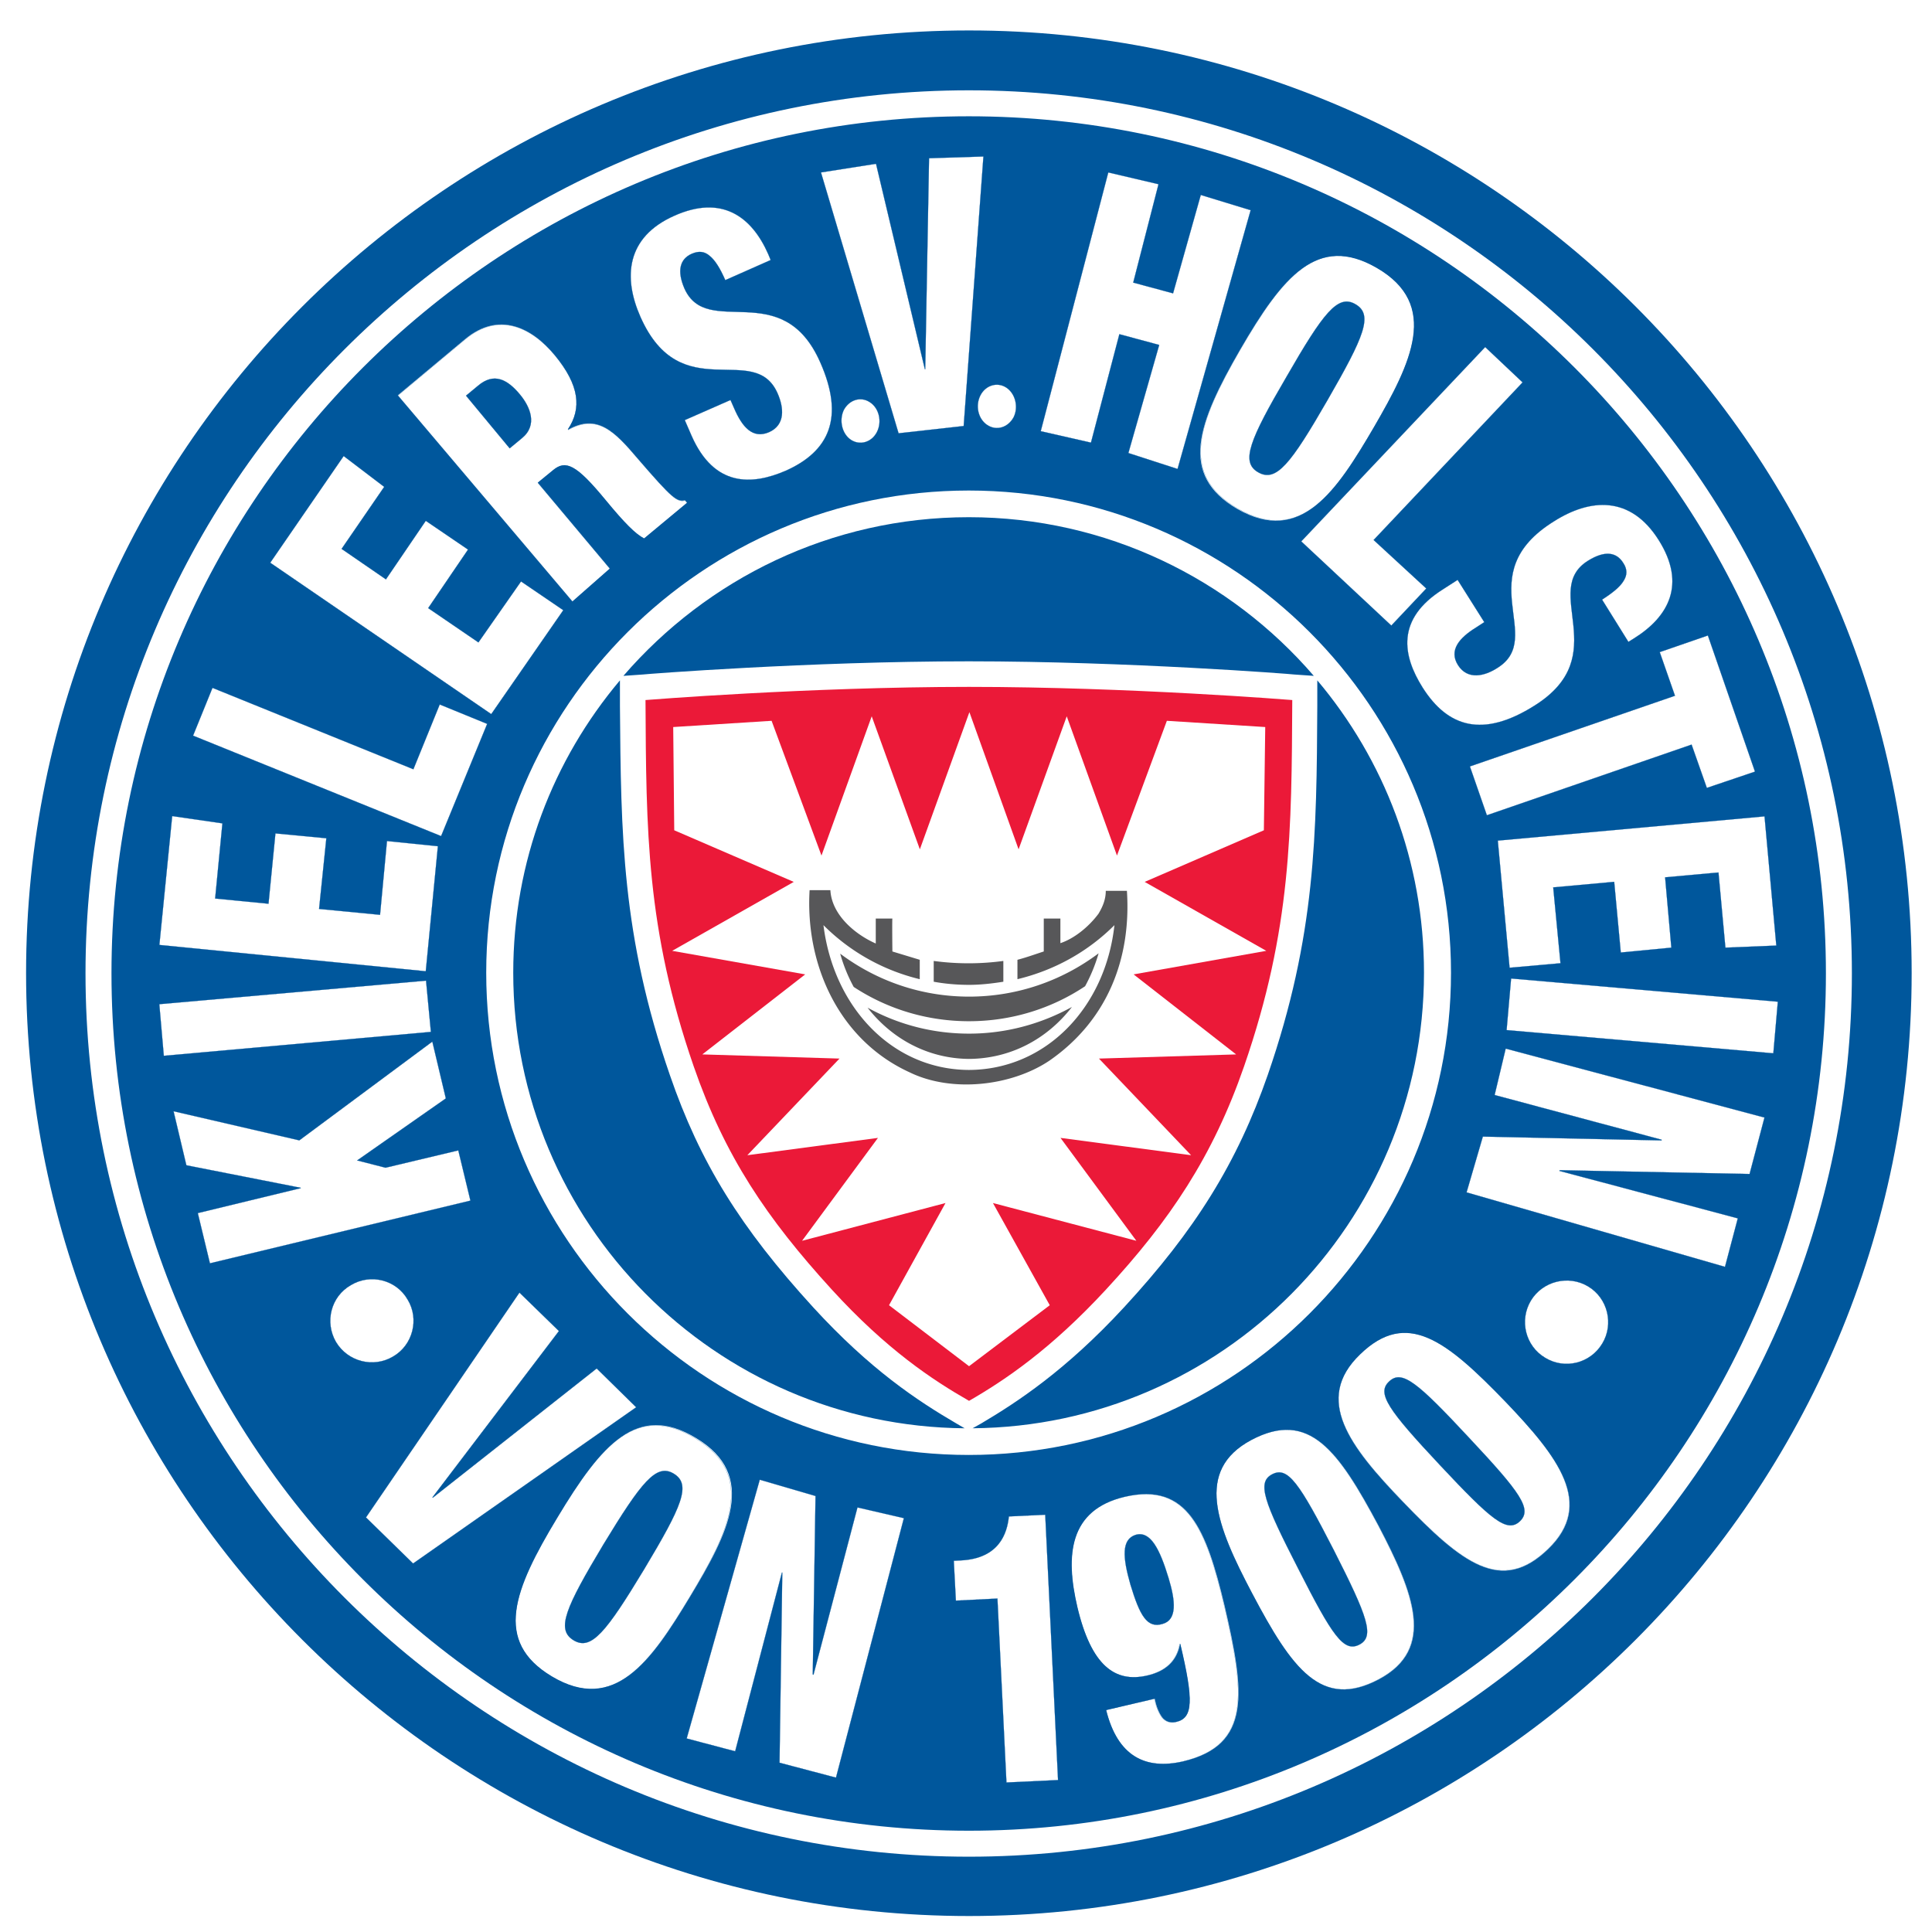 <svg xmlns="http://www.w3.org/2000/svg" xmlns:xlink="http://www.w3.org/1999/xlink" width="300" height="300" version="1.2" viewBox="0 0 225 225"><g fill="#211e1e"><use xlink:href="#a" width="100%" height="100%" x="246.546" y="509.437" transform="translate(-142.16 -95.527)"/><use xlink:href="#a" width="100%" height="100%" x="244.763" y="547.137" transform="translate(-142.16 -95.527)"/><use xlink:href="#a" width="100%" height="100%" x="245.929" y="603.688" transform="translate(-142.16 -95.527)"/></g><use xlink:href="#b" width="100%" height="100%" x="117.131" y="33.012" fill="#eb1923" transform="translate(-142.16 -95.527)"/><use xlink:href="#b" width="100%" height="100%" x="119.581" y="33.012" fill="#eb1923" transform="translate(-142.16 -95.527)"/><g stroke-width=".097"><path fill="#00579c" d="M112.855 223.14c60.637 0 109.776-49.179 109.776-109.818S173.493 3.546 112.855 3.546 3.037 52.685 3.037 113.322 52.217 223.14 112.855 223.14"/><path fill="#fff" d="M12.983 113.353c0-55.028 44.782-99.81 99.851-99.81 55.03 0 99.811 44.78 99.811 99.81 0 55.07-44.78 99.852-99.81 99.852-55.07 0-99.852-44.782-99.852-99.852m-3.025 0c0 56.724 46.153 102.877 102.876 102.877S215.67 170.076 215.67 113.353c0-56.683-46.113-102.835-102.836-102.835S9.958 56.67 9.958 113.353"/><path fill="#fff" d="m24.447 147.126-1.412-5.85 11.983-2.904v-.042l-13.314-2.622-1.493-6.294 14.646 3.39 15.492-11.5 1.573 6.617-10.328 7.222 3.308.847 8.472-2.017 1.412 5.85-30.338 7.302"/><path fill="none" stroke="#00579c" stroke-width=".021" d="m24.447 147.126-1.412-5.85 11.983-2.904v-.042l-13.314-2.622-1.493-6.294 14.646 3.39 15.492-11.5 1.573 6.617-10.328 7.222 3.308.847 8.472-2.017 1.412 5.85z"/><path fill="#fff" d="m19.077 122.959-.525-6.012 31.065-2.743.565 5.97z"/><path fill="none" stroke="#00579c" stroke-width=".021" d="m19.077 122.959-.525-6.012 31.065-2.743.565 5.97z"/><path fill="#fff" d="m18.56 110.049 1.493-15.008 5.85.847-.847 8.754 6.213.606.807-8.19 5.93.565-.847 8.23 7.1.686.807-8.593 5.93.605-1.411 14.564z"/><path fill="none" stroke="#00579c" stroke-width=".021" d="m18.56 110.049 1.493-15.008 5.85.847-.847 8.754 6.213.606.807-8.19 5.93.565-.847 8.23 7.1.686.807-8.593 5.93.605-1.411 14.564z"/><path fill="#fff" d="m22.485 85.674 2.26-5.567 23.398 9.48 3.067-7.544 5.527 2.26-5.366 13.07z"/><path fill="none" stroke="#00579c" stroke-width=".021" d="m22.485 85.674 2.26-5.567 23.398 9.48 3.067-7.544 5.527 2.26-5.366 13.07z"/><path fill="#fff" d="m31.47 65.535 8.553-12.426 4.72 3.59-4.962 7.222 5.164 3.55 4.64-6.818 4.922 3.349-4.64 6.818 5.85 3.994 4.962-7.1 4.922 3.348-8.391 12.104z"/><path fill="none" stroke="#00579c" stroke-width=".021" d="m31.47 65.535 8.553-12.426 4.72 3.59-4.962 7.222 5.164 3.55 4.64-6.818 4.922 3.349-4.64 6.818 5.85 3.994 4.962-7.1 4.922 3.348-8.391 12.104z"/><path fill="#fff" d="m59.356 52.212 1.412-1.17c1.896-1.533.968-3.672-.201-5.084-1.493-1.815-3.066-2.582-4.882-1.048l-1.412 1.17zm-13.03-6.173 7.826-6.536c3.913-3.267 7.746-1.412 10.449 1.856 2.904 3.51 3.147 6.213 1.533 8.634l.041.041c3.389-1.896 5.406.201 8.11 3.389 4.034 4.68 4.558 5.043 5.486 4.841l.242.282-5.003 4.156c-1.009-.525-2.26-1.776-4.518-4.519-3.43-4.155-4.64-4.64-6.092-3.43l-1.776 1.453 8.392 10.006-4.357 3.832z"/><path fill="none" stroke="#00579c" stroke-width=".021" d="m59.356 52.212 1.412-1.17c1.896-1.533.968-3.672-.201-5.084-1.493-1.815-3.066-2.582-4.882-1.048l-1.412 1.17z"/><path fill="none" stroke="#00579c" stroke-width=".021" d="m46.343 46.067 7.826-6.536c3.914-3.268 7.746-1.412 10.45 1.856 2.904 3.51 3.146 6.213 1.532 8.633l.042.042c3.389-1.897 5.406.2 8.109 3.388 4.034 4.68 4.559 5.043 5.486 4.842l.242.282-5.002 4.155c-1.01-.525-2.26-1.735-4.519-4.478-3.43-4.196-4.64-4.68-6.092-3.47l-1.775 1.453 8.392 10.005-4.358 3.833z"/><path fill="#fff" d="m85.073 46.583.444 1.009c.927 2.138 2.138 3.55 4.034 2.743 1.937-.847 1.735-2.864 1.01-4.518-2.704-6.173-11.256 1.734-15.977-8.916-2.017-4.56-1.694-9.28 3.954-11.78 5.527-2.462 8.996.08 10.933 4.478l.282.685-5.285 2.34c-.605-1.371-1.17-2.3-1.816-2.824-.605-.524-1.25-.605-2.097-.242-1.372.605-1.735 1.977-.847 4.035 2.662 5.97 11.377-1.453 15.814 8.593 2.864 6.455 1.049 10.368-3.994 12.628-3.994 1.735-8.351 1.896-10.974-4.035l-.806-1.855z"/><path fill="none" stroke="#00579c" stroke-width=".021" d="m85.073 46.583.444 1.009c.927 2.138 2.138 3.55 4.034 2.743 1.937-.847 1.735-2.864 1.01-4.518-2.704-6.173-11.256 1.734-15.977-8.916-2.017-4.56-1.694-9.28 3.954-11.78 5.527-2.462 8.996.08 10.933 4.478l.282.685-5.285 2.34c-.605-1.371-1.17-2.3-1.816-2.824-.605-.524-1.25-.605-2.097-.242-1.372.605-1.735 1.977-.847 4.035 2.662 5.97 11.377-1.453 15.814 8.593 2.864 6.455 1.049 10.368-3.994 12.628-3.994 1.735-8.351 1.896-10.974-4.035l-.806-1.855z"/><path fill="#fff" d="m95.607 20.081 6.415-1.008 5.688 23.923h.042l.444-24.569 6.334-.202-2.3 31.388-7.584.848-9.037-30.38"/><path fill="none" stroke="#00579c" stroke-width=".021" d="m95.607 20.081 6.415-1.008 5.688 23.923h.042l.444-24.569 6.334-.202-2.3 31.388-7.584.848z"/><path fill="#fff" d="m129.07 20.081 5.85 1.372-2.945 11.458 4.64 1.25 3.227-11.457 5.81 1.775-8.513 30.137-5.729-1.856L135 40.172l-4.639-1.25-3.308 12.628-5.85-1.332z"/><path fill="none" stroke="#00579c" stroke-width=".021" d="m129.07 20.081 5.85 1.372-2.945 11.458 4.64 1.25 3.227-11.457 5.81 1.775-8.513 30.137-5.729-1.856L135 40.172l-4.639-1.25-3.308 12.628-5.85-1.332z"/><path fill="#fff" d="M146.524 55c2.098 1.21 3.793-.967 8.07-8.391 4.276-7.423 5.365-9.965 3.267-11.175-2.058-1.21-3.752 1.009-8.028 8.432-4.317 7.383-5.366 9.965-3.309 11.134zm-2.42 4.277c-6.859-3.994-4.64-9.965.322-18.559 4.962-8.552 9.037-13.475 15.896-9.52 7.383 4.276 4.034 11.053-.322 18.558-4.358 7.463-8.513 13.757-15.896 9.52"/><path fill="none" stroke="#00579c" stroke-width=".021" d="M146.524 55c2.098 1.21 3.793-.967 8.07-8.391 4.276-7.423 5.365-9.965 3.267-11.175-2.058-1.21-3.752 1.009-8.028 8.432-4.317 7.383-5.366 9.965-3.309 11.134z"/><path fill="none" stroke="#00579c" stroke-width=".021" d="M144.149 59.235c-6.859-3.994-4.64-9.965.322-18.559 4.962-8.552 9.037-13.475 15.896-9.52 7.383 4.276 4.034 11.053-.322 18.558-4.357 7.463-8.513 13.797-15.896 9.52z"/><path fill="#fff" d="m172.964 40.417 4.357 4.115-17.348 18.356 6.132 5.648-4.074 4.317-10.49-9.803z"/><path fill="none" stroke="#00579c" stroke-width=".021" d="m172.964 40.417 4.357 4.115-17.348 18.356 6.132 5.648-4.074 4.317-10.49-9.803z"/><path fill="#fff" d="m172.86 72.455-.927.605c-1.977 1.21-3.227 2.662-2.138 4.397 1.13 1.775 3.107 1.291 4.6.323 5.688-3.55-3.35-10.893 6.575-17.066 4.196-2.663 8.916-3.067 12.225 2.218 3.187 5.084 1.17 8.876-2.905 11.418l-.646.404-3.066-4.922c1.25-.807 2.098-1.493 2.501-2.179.445-.685.445-1.371-.04-2.098-.807-1.29-2.18-1.452-4.116-.241-5.527 3.47 3.107 11.014-6.213 16.863-6.011 3.793-10.086 2.542-13.03-2.098-2.34-3.711-3.148-7.988 2.38-11.457l1.694-1.09z"/><path fill="none" stroke="#00579c" stroke-width=".021" d="m172.86 72.455-.927.605c-1.977 1.21-3.227 2.662-2.138 4.397 1.13 1.775 3.107 1.291 4.6.323 5.688-3.55-3.35-10.893 6.575-17.066 4.196-2.663 8.916-3.067 12.225 2.218 3.187 5.084 1.17 8.876-2.905 11.418l-.646.404-3.066-4.922c1.25-.807 2.098-1.493 2.501-2.179.445-.685.445-1.371-.04-2.098-.807-1.29-2.18-1.452-4.116-.241-5.527 3.47 3.107 11.014-6.213 16.863-6.011 3.793-10.086 2.542-13.03-2.098-2.34-3.711-3.148-7.988 2.38-11.457l1.694-1.09z"/><path fill="#fff" d="m195.066 81.027-1.775-5.083 5.608-1.937 5.486 15.856-5.607 1.896-1.776-5.043-23.843 8.23-1.977-5.689z"/><path fill="none" stroke="#00579c" stroke-width=".021" d="m195.066 81.027-1.775-5.083 5.608-1.937 5.486 15.856-5.607 1.896-1.776-5.043-23.843 8.23-1.977-5.689z"/><path fill="#fff" d="m205.497 95.073 1.372 15.048-5.93.241-.807-8.754-6.213.565.726 8.19-5.89.565-.767-8.23-7.1.645.847 8.835-5.93.525-1.373-14.806z"/><path fill="none" stroke="#00579c" stroke-width=".021" d="m205.497 95.073 1.372 15.048-5.93.241-.807-8.754-6.213.565.726 8.19-5.89.565-.767-8.23-7.1.645.847 8.835-5.93.525-1.373-14.806z"/><path fill="#fff" d="m207.046 116.658-.524 6.012-31.065-2.703.525-6.012z"/><path fill="none" stroke="#00579c" stroke-width=".021" d="m207.046 116.658-.524 6.012-31.065-2.703.525-6.012z"/><path fill="#fff" d="M47.479 151.36c1.372 2.26.605 5.286-1.695 6.617-2.3 1.372-5.285.605-6.656-1.695-1.332-2.3-.605-5.285 1.735-6.616 2.259-1.372 5.285-.645 6.616 1.695"/><path fill="none" stroke="#00579c" stroke-width=".021" d="M47.479 151.36c1.372 2.26.605 5.286-1.695 6.617-2.3 1.372-5.285.605-6.656-1.695-1.332-2.3-.605-5.285 1.735-6.616 2.259-1.372 5.285-.645 6.616 1.695z"/><path fill="#fff" d="M184.945 149.811c2.3 1.372 3.025 4.398 1.654 6.657-1.372 2.3-4.357 3.066-6.657 1.654-2.3-1.372-3.026-4.357-1.654-6.657 1.372-2.259 4.357-3.025 6.657-1.654"/><path fill="none" stroke="#00579c" stroke-width=".021" d="M184.945 149.811c2.3 1.372 3.025 4.398 1.654 6.657-1.372 2.3-4.357 3.066-6.657 1.654-2.3-1.372-3.026-4.357-1.654-6.657 1.372-2.259 4.357-3.025 6.657-1.654z"/><path fill="#fff" d="M117.193 45.137c1.049.686 1.452 2.26.847 3.47-.646 1.17-1.977 1.613-3.066.887-1.05-.686-1.412-2.219-.807-3.429s1.977-1.614 3.026-.928"/><path fill="none" stroke="#00579c" stroke-width=".021" d="M117.193 45.137c1.049.686 1.452 2.26.847 3.47-.646 1.17-1.977 1.613-3.066.887-1.05-.686-1.412-2.219-.807-3.429s1.977-1.614 3.026-.928z"/><path fill="#fff" d="M101.288 46.83c1.09.687 1.452 2.26.847 3.47-.606 1.21-1.977 1.614-3.026.928-1.05-.686-1.412-2.26-.847-3.47.645-1.21 1.977-1.613 3.026-.928"/><path fill="none" stroke="#00579c" stroke-width=".021" d="M101.288 46.83c1.09.687 1.452 2.26.847 3.47-.606 1.21-1.977 1.614-3.026.928-1.05-.686-1.412-2.26-.847-3.47.645-1.21 1.977-1.613 3.026-.928z"/><path fill="#fff" d="m60.492 150.534 4.6 4.479-14.726 19.365.041.04 19.082-15.047 4.6 4.518-25.982 18.195-5.487-5.365 17.873-26.184"/><path fill="none" stroke="#00579c" stroke-width=".021" d="m60.492 150.534 4.6 4.479-14.726 19.365.041.04 19.082-15.047 4.6 4.518-25.982 18.195-5.487-5.365z"/><path fill="#fff" d="M66.792 191.02c2.058 1.25 3.793-.927 8.23-8.27 4.398-7.343 5.528-9.885 3.43-11.135-2.018-1.21-3.752.968-8.19 8.27-4.398 7.343-5.527 9.885-3.47 11.135m-2.541 4.196c-6.778-4.075-4.438-10.046.685-18.518 5.124-8.513 9.28-13.354 16.098-9.239 7.302 4.357 3.792 11.094-.686 18.518s-8.755 13.636-16.097 9.239"/><path fill="none" stroke="#00579c" stroke-width=".021" d="M66.792 191.02c2.058 1.25 3.793-.927 8.23-8.27 4.398-7.343 5.528-9.885 3.43-11.135-2.018-1.21-3.752.968-8.19 8.27-4.398 7.343-5.527 9.885-3.47 11.135z"/><path fill="none" stroke="#00579c" stroke-width=".021" d="M64.21 195.255c-6.778-4.075-4.438-10.046.686-18.519 5.124-8.512 9.279-13.354 16.057-9.238 7.302 4.397 3.792 11.094-.646 18.518-4.478 7.423-8.754 13.636-16.097 9.239z"/><path fill="#fff" d="m88.481 172.326 6.495 1.897-.322 20.776.083.042 5.123-19.486 5.406 1.25-7.907 30.218-6.576-1.735.322-22.148h-.041l-5.447 20.817-5.648-1.493 8.513-30.137"/><path fill="none" stroke="#00579c" stroke-width=".021" d="m88.481 172.326 6.495 1.897-.322 20.776.083.042 5.123-19.486 5.406 1.25-7.907 30.218-6.576-1.735.322-22.148h-.041l-5.447 20.817-5.648-1.493z"/><path fill="#fff" d="m170.795 138.864 1.896-6.496 20.817.444v-.082l-19.445-5.204 1.29-5.407 30.138 8.029-1.735 6.576-22.108-.444-.041.082 20.777 5.527-1.493 5.649z"/><path fill="none" stroke="#00579c" stroke-width=".021" d="m170.795 138.864 1.896-6.496 20.817.444v-.082l-19.445-5.204 1.29-5.407 30.138 8.029-1.735 6.576-22.108-.444-.041.082 20.777 5.527-1.493 5.649z"/><path fill="#fff" d="m116.16 186.166-4.841.242-.242-4.64.766-.041c4.519-.202 5.447-3.147 5.649-5.124l4.236-.201 1.492 30.903-6.01.282-1.05-21.422"/><path fill="none" stroke="#00579c" stroke-width=".021" d="m116.16 186.166-4.841.242-.242-4.64.766-.041c4.519-.202 5.447-3.147 5.649-5.124l4.236-.201 1.492 30.903-6.01.282z"/><path fill="#fff" d="M136.093 183.79c-1.049-3.47-2.138-5.527-3.832-5.043-1.655.525-1.534 2.582-.606 5.81 1.09 3.59 1.937 5.124 3.752 4.559 1.695-.485 1.493-2.663.686-5.326m-1.614 14.04c.161.807.444 1.574.847 2.139.404.524.968.726 1.654.565 1.977-.445 2.058-2.461.485-9.078h-.042c-.363 2.017-1.694 3.187-3.792 3.672-3.792.887-6.536-1.17-8.15-7.948-1.411-6.011-1.008-11.336 5.528-12.87 7.302-1.694 9.48 3.752 11.619 12.749 2.34 10.045 3.147 16.178-4.842 18.074-4.397 1.009-7.624-.605-8.956-5.971z"/><path fill="none" stroke="#00579c" stroke-width=".021" d="M136.093 183.79c-1.049-3.47-2.138-5.527-3.832-5.043-1.655.525-1.534 2.582-.606 5.81 1.09 3.59 1.937 5.124 3.752 4.559 1.695-.485 1.493-2.663.686-5.326z"/><path fill="none" stroke="#00579c" stroke-width=".021" d="M134.44 197.837c.162.806.445 1.573.848 2.138.403.524.967.726 1.654.565 1.977-.444 2.057-2.461.484-9.078h-.041c-.364 2.018-1.695 3.188-3.793 3.672-3.792.887-6.535-1.17-8.149-7.948-1.412-6.011-1.01-11.336 5.527-12.87 7.302-1.694 9.48 3.752 11.619 12.75 2.34 10.045 3.147 16.177-4.841 18.073-4.398 1.01-7.625-.605-8.956-6.011z"/><path fill="#fff" d="M158.298 191.536c1.816-.927 1.01-3.187-2.945-10.973-4.034-7.867-5.366-9.804-7.181-8.876s-1.009 3.147 3.026 11.014c3.953 7.786 5.285 9.763 7.1 8.835zm2.3 4.035c-6.697 3.55-10.126-1.21-14.766-10.005-4.155-7.868-6.737-14.322-.083-17.873 6.738-3.55 10.127 1.25 14.807 10.005 4.115 7.867 6.697 14.322.04 17.873"/><path fill="none" stroke="#00579c" stroke-width=".021" d="M158.298 191.536c1.816-.927 1.01-3.187-2.945-10.973-4.034-7.867-5.366-9.804-7.181-8.876s-1.009 3.147 3.026 11.014c3.953 7.786 5.285 9.763 7.1 8.835z"/><path fill="none" stroke="#00579c" stroke-width=".021" d="M160.57 195.564c-6.697 3.55-10.126-1.21-14.765-10.005-4.156-7.867-6.738-14.322-.083-17.872 6.737-3.55 10.126 1.25 14.806 10.005 4.115 7.867 6.697 14.322.041 17.872z"/><path fill="#fff" d="M176.992 177.18c1.493-1.411.083-3.348-5.89-9.722-6.011-6.455-7.827-7.988-9.32-6.576-1.492 1.371-.12 3.308 5.93 9.763 5.972 6.374 7.787 7.907 9.28 6.536m3.308 3.228c-5.446 5.285-10.045 1.654-16.944-5.527-6.173-6.415-10.409-11.902-4.962-17.147 5.446-5.285 10.045-1.613 16.944 5.528 6.132 6.414 10.408 11.9 4.962 17.146"/><path fill="none" stroke="#00579c" stroke-width=".021" d="M176.992 177.18c1.493-1.411.083-3.348-5.89-9.722-6.011-6.455-7.827-7.988-9.32-6.576-1.492 1.371-.12 3.308 5.93 9.763 5.972 6.374 7.787 7.907 9.28 6.536z"/><path fill="none" stroke="#00579c" stroke-width=".021" d="M180.297 180.382c-5.446 5.285-10.046 1.654-16.944-5.527-6.173-6.415-10.409-11.902-4.962-17.146 5.446-5.285 10.045-1.614 16.944 5.527 6.132 6.414 10.368 11.9 4.962 17.146z"/><path fill="#fff" d="m113.268 166.336 1.01-.565c4.155-2.46 9.843-6.172 16.621-13.515 8.311-8.997 13.193-16.864 16.743-27.07 5.608-16.219 5.688-28.04 5.769-42.967v-2.986c7.786 9.239 12.426 21.1 12.426 34.05 0 29.129-23.52 52.81-52.568 53.053zm-53.496-53.052c0-12.95 4.64-24.81 12.426-34.05v2.985c.12 14.927.201 26.748 5.81 42.967 3.51 10.207 8.23 17.792 16.702 27.07 6.616 7.222 12.103 10.853 16.662 13.516l.968.565c-29.048-.242-52.568-23.924-52.568-53.052zm53.052-53.052c16.017 0 30.46 7.182 40.182 18.478l-2.3-.16c-.16-.042-19.324-1.534-37.882-1.534-18.6 0-37.721 1.493-37.924 1.533l-2.3.161c9.764-11.296 24.166-18.478 40.223-18.478zm0-3.106c-30.984 0-56.199 25.215-56.199 56.158 0 30.984 25.215 56.159 56.2 56.159 30.943 0 56.158-25.175 56.158-56.159 0-30.943-25.215-56.158-56.159-56.158"/><path fill="#eb1938" d="M112.855 79.994c-18.72 0-37.68 1.533-37.68 1.533.082 15.17.082 26.667 5.607 42.643 3.631 10.49 8.513 17.71 16.097 26.022 6.375 6.98 11.74 10.53 15.977 12.95 4.196-2.42 9.521-6.011 15.936-12.95 7.464-8.069 12.466-15.532 16.097-26.022 5.527-15.976 5.527-27.474 5.608-42.643 0 0-19.001-1.533-37.64-1.533"/><path fill="#fff" d="m112.855 159.107-9.32-7.101 6.577-11.902-16.703 4.398 8.836-11.983-15.21 2.017 10.731-11.255-15.976-.485 11.983-9.319-15.492-2.743 14.16-8.029-13.919-6.011-.12-12.023 11.457-.726 5.81 15.694 5.85-16.219 5.607 15.492 5.77-15.976 5.728 15.976 5.608-15.492 5.85 16.219 5.81-15.694 11.457.726-.16 12.023-13.88 6.011 14.161 8.029-15.451 2.743 11.94 9.32-15.976.484 10.732 11.255-15.21-2.017 8.835 11.983-16.702-4.398 6.616 11.902z"/><g fill="#575759"><path d="M131.239 103.748h-2.461c0 1.01-.364 1.856-.847 2.663-1.17 1.574-2.864 2.905-4.438 3.43v-2.865h-1.936v3.833c-1.01.322-1.977.685-3.066.967v2.26c4.357-1.05 8.23-3.228 11.296-6.294-1.049 9.561-7.947 16.823-16.944 16.864-8.996-.042-15.774-7.383-16.944-16.864a23.7 23.7 0 0 0 11.215 6.294v-2.26l-3.187-.967s-.041-3.712 0-3.833h-1.936v2.905c-2.38-1.05-5.124-3.308-5.285-6.213h-2.42c-.525 8.795 3.509 17.509 11.658 21.22 4.882 2.381 11.78 1.614 16.219-1.33 6.737-4.64 9.601-11.821 9.077-19.81"/><path d="M112.855 118.93c4.841 0 9.521-1.411 13.515-4.074a19 19 0 0 0 1.574-3.833c-4.357 3.268-9.602 5.043-15.088 5.043s-10.692-1.775-15.008-5.002a18.5 18.5 0 0 0 1.573 3.873c3.994 2.622 8.634 3.994 13.435 3.994"/><path d="M112.855 120.377c-4.196 0-8.23-1.05-11.82-3.026 2.864 3.671 7.06 5.93 11.82 5.97 4.841-.04 9.078-2.299 11.983-6.05-3.672 2.016-7.746 3.106-11.983 3.106M112.855 114.696c1.372 0 2.703-.161 3.994-.363v-2.421a30.3 30.3 0 0 1-8.109 0v2.42q1.997.364 4.115.364"/></g></g></svg>